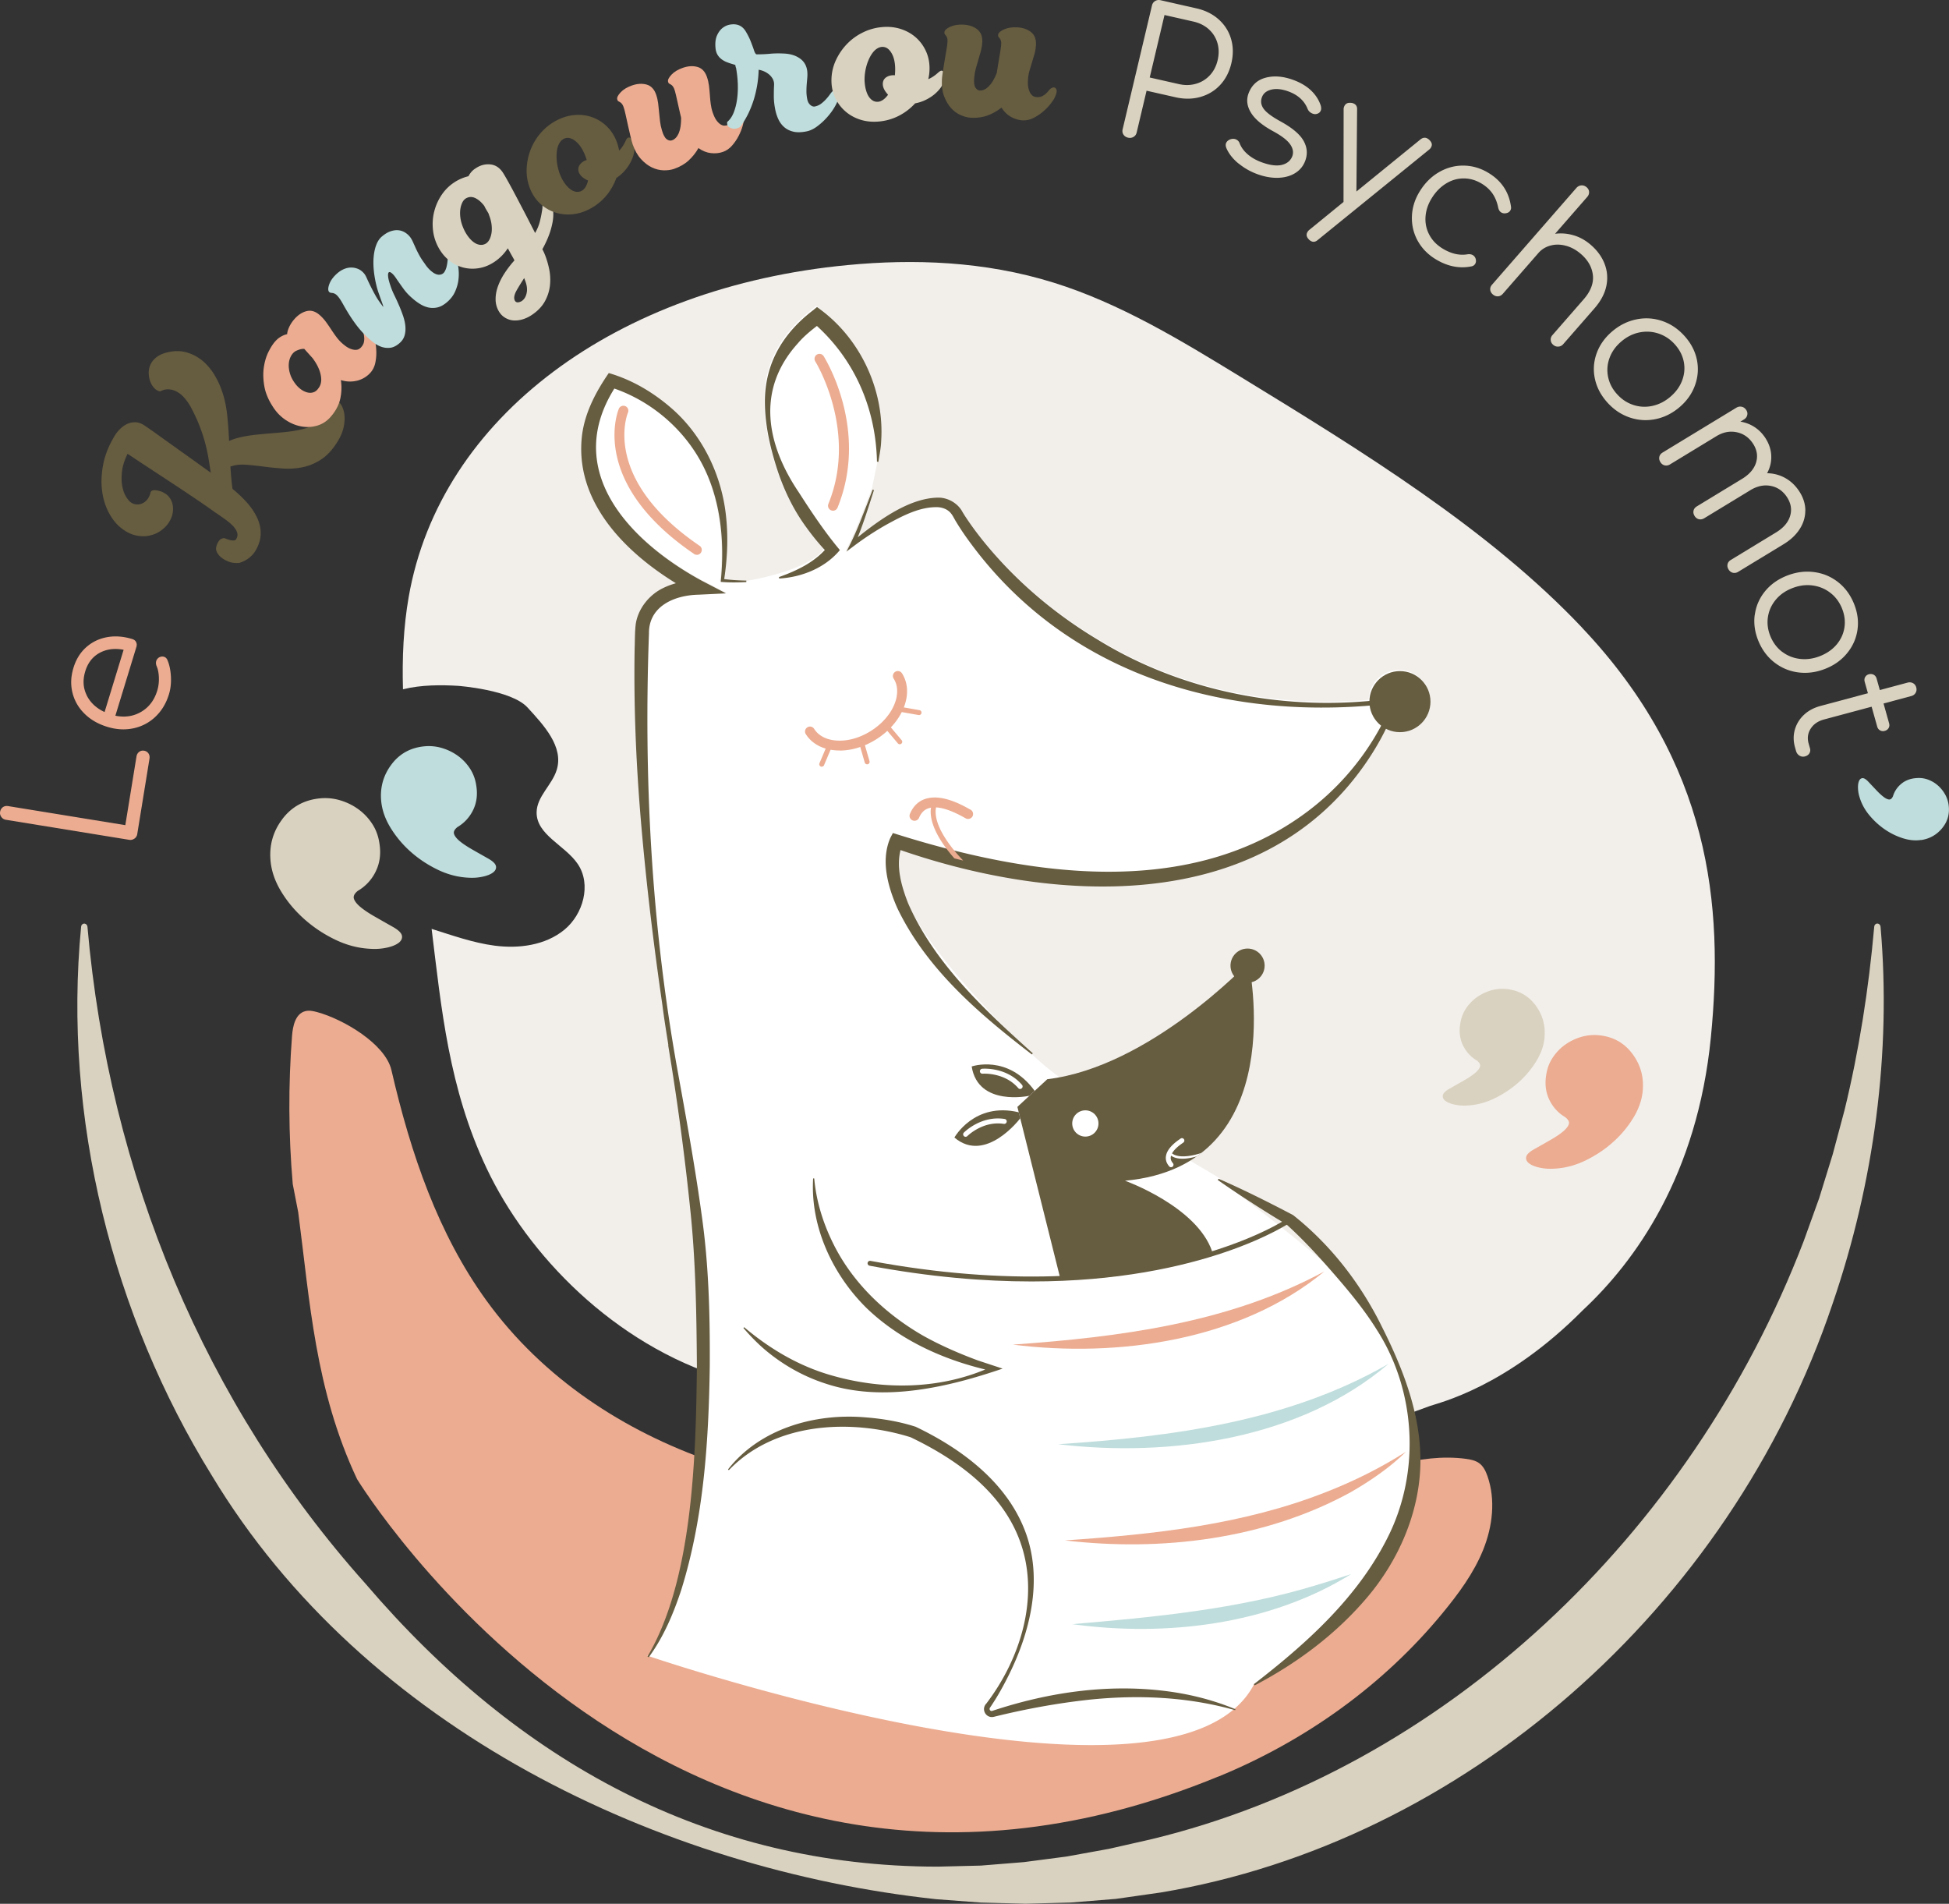 <svg xmlns="http://www.w3.org/2000/svg" id="Calque_2" data-name="Calque 2" viewBox="0 0 515.09 503.08"><rect x="0" y="0" width="515.09" height="503.08" fill="#333333" stroke="none"/><defs><style>.cls-1{fill:#f2efeb}.cls-2{fill:#ecac91}.cls-3{fill:#fff}.cls-4{fill:#665c40}.cls-5{fill:#bfdddc}.cls-6{fill:#dad2c0}</style></defs><g id="Graphisme"><g><g><path d="M35.52 221.6c-.41.3-.87.41-1.36.33l-32.61-5.3c-.49-.08-.89-.33-1.19-.74-.3-.41-.41-.87-.33-1.36.09-.53.33-.93.72-1.22s.86-.38 1.38-.3l30.99 5.04 2.95-18.14c.09-.53.32-.93.7-1.22.38-.29.82-.39 1.31-.31.49.08.88.32 1.15.71.27.39.36.85.28 1.38l-3.24 19.95c-.08.5-.33.89-.74 1.19ZM22.77 171.05c1.55-1.39 3.39-2.28 5.51-2.67 2.12-.39 4.34-.22 6.68.49.48.15.82.41 1.01.8.19.39.22.82.07 1.3l-5.55 18.16c2.53.51 4.82.16 6.86-1.05s3.45-3.08 4.21-5.59c.33-1.08.47-2.22.43-3.43-.04-1.21-.24-2.23-.61-3.06-.18-.48-.21-.93-.08-1.35.1-.33.32-.62.66-.88.48-.28.94-.35 1.39-.21.39.12.68.39.88.81.54 1.25.85 2.72.94 4.41.09 1.7-.08 3.25-.51 4.66-.73 2.4-1.92 4.38-3.56 5.94a11.896 11.896 0 0 1-5.8 3.07c-2.23.48-4.54.36-6.94-.38-2.43-.74-4.44-1.9-6.04-3.49-1.6-1.58-2.65-3.43-3.17-5.54s-.43-4.3.27-6.58c.68-2.22 1.79-4.02 3.35-5.41Zm.13 12.67c.95 1.93 2.53 3.41 4.74 4.44l5.03-16.45c-2.38-.46-4.49-.19-6.34.81-1.85 1.01-3.12 2.64-3.8 4.88-.7 2.28-.57 4.38.38 6.31Z" class="cls-2"/></g><g><path d="M296.91 35.56c-.27-.42-.34-.89-.21-1.42l7.75-32.69c.12-.53.4-.92.83-1.18.43-.26.91-.33 1.45-.21l9.51 2.16c2.31.52 4.26 1.5 5.85 2.92 1.58 1.42 2.67 3.14 3.26 5.15s.62 4.17.07 6.46c-.54 2.26-1.52 4.16-2.95 5.7-1.43 1.54-3.18 2.59-5.24 3.17s-4.24.61-6.56.08l-7.65-1.73-2.61 11.02c-.12.53-.4.92-.83 1.18-.43.26-.91.33-1.45.21s-.94-.39-1.21-.81Zm14.59-13.35c1.62.37 3.14.34 4.57-.07s2.65-1.15 3.66-2.23c1.01-1.08 1.7-2.41 2.07-3.99.38-1.61.36-3.13-.05-4.54s-1.17-2.63-2.27-3.63-2.46-1.68-4.07-2.05l-7.65-1.73-3.91 16.51 7.65 1.73ZM327.33 43.22c-1.51-1.24-2.6-2.62-3.24-4.14-.17-.47-.2-.87-.08-1.2.19-.51.6-.87 1.23-1.09.47-.14.9-.14 1.29 0 .52.18.89.55 1.1 1.1.42 1.1 1.16 2.08 2.2 2.96 1.04.88 2.3 1.57 3.77 2.09 2.14.76 3.88.96 5.22.62 1.33-.34 2.23-1.09 2.7-2.24.4-1.08.19-2.16-.61-3.26s-2.31-2.23-4.5-3.41c-2.82-1.54-4.76-3.16-5.8-4.87-1.05-1.71-1.26-3.4-.65-5.07.81-2.18 2.3-3.57 4.47-4.16 2.17-.59 4.56-.42 7.16.5 2.02.71 3.65 1.67 4.91 2.87 1.25 1.2 2.11 2.57 2.59 4.09.1.48.1.86-.01 1.16-.19.51-.58.83-1.18.95-.27.07-.59.05-.95-.08-.64-.23-1.1-.64-1.36-1.24-.88-2.21-2.62-3.77-5.22-4.69-1.68-.59-3.16-.73-4.41-.42-1.26.32-2.08.98-2.45 2-.4 1.08-.24 2.11.47 3.08.71.98 2.21 2.09 4.48 3.33 3.08 1.69 5.09 3.4 6.05 5.11.96 1.71 1.11 3.46.45 5.26-.51 1.38-1.38 2.46-2.62 3.24-1.24.78-2.72 1.2-4.44 1.27-1.72.07-3.53-.23-5.43-.9s-3.6-1.63-5.12-2.87ZM378.26 38.84c-.13.26-.31.49-.56.69l-29.38 23.84c-.59.53-1.18.66-1.76.38-.29-.14-.53-.32-.71-.55-.55-.58-.67-1.17-.37-1.77.13-.26.31-.49.56-.69l9.01-7.35.02-.04.03-24.49c0-.28.06-.57.21-.86.3-.6.83-.88 1.6-.83.29 0 .58.06.88.2.62.29.9.8.87 1.53l-.18 21.71 16.89-13.74c.6-.49 1.2-.6 1.79-.32.26.13.5.31.71.55.55.58.68 1.15.39 1.72ZM374.67 63.63c-1.1-2.02-1.61-4.18-1.52-6.5s.79-4.53 2.12-6.65c1.35-2.17 3.04-3.84 5.06-5 2.02-1.16 4.17-1.74 6.44-1.72s4.46.64 6.54 1.89c3.47 2.07 5.48 5.06 6.02 8.96.07.38 0 .73-.2 1.05-.27.44-.74.67-1.42.72-.35.01-.67-.06-.94-.23-.42-.25-.69-.69-.83-1.33-.28-1.39-.77-2.61-1.49-3.66-.72-1.04-1.69-1.93-2.91-2.66-1.53-.91-3.11-1.36-4.76-1.35s-3.2.47-4.66 1.38c-1.47.91-2.71 2.19-3.72 3.82-1 1.6-1.55 3.26-1.66 4.96-.11 1.7.23 3.3 1.03 4.78.79 1.48 1.99 2.7 3.6 3.66 2.22 1.32 4.38 1.81 6.47 1.45.55-.08 1.02 0 1.41.22.33.2.57.49.71.87.18.56.15 1.04-.1 1.45-.22.35-.55.57-.98.65-3.13.63-6.23.03-9.29-1.79-2.17-1.29-3.8-2.95-4.91-4.97ZM424.02 69.61c.76 1.89.94 3.87.52 5.92-.42 2.05-1.48 4.05-3.17 5.98l-8.24 9.44c-.34.39-.76.6-1.26.64-.51.04-.95-.11-1.35-.44-.42-.35-.65-.77-.69-1.27-.04-.49.11-.93.45-1.32l8.24-9.44c1.88-2.15 2.7-4.31 2.45-6.45s-1.35-4.05-3.33-5.7c-1.21-1.01-2.51-1.7-3.89-2.05-1.38-.36-2.71-.37-3.98-.03-1.28.34-2.35 1-3.21 1.99l-9.38 10.75c-.36.41-.78.64-1.26.67-.48.04-.93-.12-1.36-.47-.42-.35-.66-.77-.71-1.25s.1-.93.46-1.34l22.3-25.57c.36-.41.79-.64 1.3-.68.5-.04.97.12 1.39.47.42.35.65.77.67 1.25.03.48-.14.93-.5 1.34l-8.49 9.73c1.6-.21 3.2-.09 4.81.37s3.09 1.26 4.45 2.4c1.76 1.47 3.02 3.15 3.78 5.04ZM421.51 100.11c-.49-2.27-.34-4.51.44-6.7.78-2.19 2.13-4.12 4.06-5.78 1.93-1.66 4.06-2.73 6.4-3.22 2.34-.49 4.63-.35 6.87.41s4.21 2.08 5.91 3.97c1.7 1.89 2.78 3.96 3.26 6.22.47 2.26.32 4.5-.46 6.72s-2.13 4.16-4.06 5.82c-1.93 1.66-4.06 2.73-6.38 3.2-2.33.48-4.61.33-6.85-.43-2.24-.76-4.21-2.08-5.91-3.97-1.7-1.89-2.79-3.97-3.28-6.24Zm10.18 6.91c1.65.53 3.33.61 5.05.23 1.72-.38 3.3-1.19 4.74-2.43 1.47-1.26 2.5-2.7 3.1-4.32.6-1.62.74-3.26.41-4.93s-1.12-3.19-2.37-4.58c-1.22-1.36-2.67-2.31-4.33-2.86-1.66-.54-3.35-.63-5.08-.27s-3.33 1.18-4.79 2.44c-1.44 1.24-2.46 2.68-3.05 4.31a9.07 9.07 0 0 0-.38 4.97c.34 1.68 1.12 3.2 2.35 4.56 1.25 1.39 2.69 2.34 4.34 2.87ZM477.11 134.91c0 1.7-.48 3.33-1.47 4.88-.99 1.55-2.42 2.9-4.3 4.04l-11.94 7.26c-.47.29-.94.37-1.41.27-.47-.11-.85-.39-1.14-.85-.29-.46-.39-.93-.29-1.4.1-.47.39-.85.86-1.14l11.94-7.26c1.96-1.19 3.2-2.63 3.72-4.31.52-1.68.27-3.32-.74-4.92-1.08-1.7-2.54-2.73-4.37-3.08-1.83-.35-3.68.06-5.54 1.23l-.08.05-11.94 7.26c-.47.29-.94.37-1.41.27-.47-.11-.85-.39-1.14-.85-.29-.46-.39-.93-.29-1.4s.39-.85.86-1.14l11.94-7.26c1.96-1.19 3.2-2.63 3.72-4.31s.27-3.32-.74-4.92c-1.07-1.68-2.51-2.71-4.33-3.1-1.82-.39-3.62-.05-5.38 1.02l-12.27 7.46c-.47.29-.94.37-1.41.27-.47-.11-.85-.39-1.14-.85-.29-.46-.39-.93-.29-1.4.1-.47.39-.85.86-1.14l19.48-11.84c.47-.29.95-.37 1.45-.26.49.11.88.4 1.18.86s.38.92.25 1.39c-.12.47-.42.85-.89 1.13l-.91.55c1.36.22 2.62.7 3.77 1.45 1.14.75 2.1 1.73 2.88 2.94.94 1.49 1.45 3.03 1.51 4.64.06 1.61-.3 3.14-1.1 4.6 1.74.03 3.36.46 4.85 1.3 1.49.84 2.73 2.04 3.73 3.61 1.01 1.59 1.52 3.24 1.53 4.94ZM463.77 162.45c.31-2.3 1.21-4.36 2.68-6.18 1.48-1.82 3.41-3.2 5.79-4.14 2.38-.94 4.76-1.26 7.13-.96 2.37.3 4.48 1.17 6.34 2.61 1.86 1.44 3.27 3.33 4.23 5.66.96 2.33 1.29 4.64.97 6.93-.32 2.29-1.22 4.35-2.71 6.19-1.49 1.84-3.42 3.23-5.8 4.17s-4.75 1.26-7.11.96-4.46-1.18-6.32-2.62c-1.86-1.44-3.27-3.33-4.24-5.66-.96-2.33-1.29-4.65-.98-6.95Zm7.27 9.82c1.38 1.03 2.94 1.65 4.69 1.85s3.52-.05 5.29-.75c1.81-.72 3.27-1.74 4.39-3.07 1.11-1.33 1.8-2.84 2.05-4.52.25-1.68.02-3.37-.68-5.08-.7-1.68-1.73-3.05-3.12-4.1-1.38-1.05-2.95-1.68-4.71-1.9-1.75-.22-3.54.03-5.35.75-1.78.7-3.23 1.73-4.33 3.08-1.11 1.35-1.79 2.87-2.04 4.56-.25 1.69-.02 3.38.67 5.06.71 1.71 1.75 3.08 3.12 4.12ZM478.19 199.08c-.26.4-.66.67-1.19.81-.5.13-.98.06-1.43-.21-.45-.28-.75-.69-.91-1.24l-.27-.97c-.46-1.63-.46-3.19-.03-4.69.44-1.5 1.24-2.8 2.4-3.89 1.16-1.09 2.61-1.86 4.33-2.33l12.57-3.37-.84-2.99c-.14-.49-.1-.92.12-1.29.21-.37.54-.62.98-.73.47-.13.89-.08 1.28.13.38.21.64.56.77 1.05l.84 2.99 7.3-1.96c.53-.14 1.02-.1 1.45.13.43.23.73.6.87 1.13.15.52.09 1-.16 1.43-.25.43-.64.72-1.18.86l-7.3 1.96 1.46 5.2c.14.49.1.92-.12 1.29s-.56.62-1.03.75c-.44.12-.85.07-1.23-.14s-.64-.56-.77-1.05l-1.46-5.2-12.57 3.37c-1.6.43-2.78 1.24-3.54 2.44-.76 1.19-.94 2.51-.53 3.95l.35 1.24c.14.49.08.94-.18 1.34Z" class="cls-6"/></g><path d="M418.15 165.89c-24.58-26-57.95-46.54-90.6-66.5-15.58-9.52-31.57-19.24-49.06-24.69-18.42-5.75-37.18-6.3-54.42-4.66-61.1 5.79-107.78 40.15-116.06 87.72-1.38 7.92-1.75 16.08-1.51 24.39 4.74-1.21 10.27-1.18 14.59-.91 0 0 14.03 1.02 18.33 5.72 4.33 4.72 9.6 10.37 7.71 16.49-1.23 3.99-5.25 7.01-5.31 11.19-.08 6.01 7.54 8.71 10.89 13.7 3.62 5.38 1.44 13.25-3.57 17.36-5.01 4.11-12.01 5.03-18.43 4.19-5.7-.75-11.15-2.71-16.64-4.43 2.57 20.96 4.52 42.08 14.5 63.19 10.85 22.97 33.68 46.56 62.94 55.55 40.72 12.51 85.8 25.86 127.83 23.07 8.88-.59 17.77-1.48 26.46-3.73 8.67-2.26 17.04-5.86 25.38-9.45 1.91-.82 4.21-1.64 6.66-2.53s20.25-4.92 40.49-25.35c13.88-12.95 30.24-35.61 33.83-72.14 3.43-34.93-.13-72.34-34.02-108.17Z" class="cls-1"/><path d="M322.06 469.45c22.88-9.41 43.44-24.04 59.18-43.17 4.22-5.13 8.24-10.55 10.73-16.71 2.49-6.17 3.34-13.21 1.15-19.49-.45-1.28-1.05-2.57-2.14-3.39-1-.75-2.28-1.01-3.51-1.18-12.55-1.69-24.82 3.58-36.99 7.09-27.54 7.94-56.74 6.99-85.38 5.98l-7.35-.85c-23.61-1.29-47.38-3.74-69.98-11.63-22.6-7.89-44.15-21.62-59.21-42.42-12.74-17.59-19.98-38.68-25.11-60.89-1.6-6.95-12.77-13.49-19.64-15.34-1.07-.29-2.2-.53-3.26-.21-2.49.74-3.17 3.9-3.37 6.5-1 13.03-.94 26.15.19 39.17l1.45 7.46c3.06 23.36 4.44 46.94 15.55 70.5 0 0 83.9 137.72 227.68 78.56Z" class="cls-2"/><path d="M331.38 445.05c11.09-5.81 21.43-13.46 29.71-23.23 8.28-9.78 13.78-22.28 14.09-35.19.24-12.86-4.45-24.96-10.11-36.23-5.6-11.41-33.01-31-43.02-38.91 7.29 3.17-36.96-20.38-49.57-33.16 0 0-25.76-24.05-32.71-39.97-1.72-4.42-3.16-9.4-1.98-14.03 40.98 14.17 94.62 17.11 122.43-22.25 2.21-3.12 4.17-6.39 5.85-9.82 1.11.58 2.37.91 3.71.91 4.46 0 8.07-3.61 8.07-8.07s-3.61-8.07-8.07-8.07-7.96 3.51-8.06 7.88c-24.94 2.28-50.53-3.05-71.91-16.23-11.58-6.96-22.03-15.87-30.48-26.42a82.192 82.192 0 0 1-4.45-6.12l-.65-1.03s-6.95-3.27-13.59 0l-6.64 3.27a79.555 79.555 0 0 0-8.52 5.59l-2 1.5c1.51-2.76 3.02-6.25 4.16-9.21.96-2.38 1.88-4.78 2.79-7.18l1.52-7.31c.27-1.8.67-3.62.73-5.45.89-13.15-5.21-26.61-15.75-34.58l-1.21-.89-1.1.9c-7.75 5.96-12.5 13.66-12.67 23.59-.07 6.05 1.21 11.92 3 17.65 1.8 5.72 4.39 11.26 7.96 16.1 1.5 2.09 3.1 4.05 4.87 5.95-4.38 6.02-20.72 8.5-20.72 8.5-2.26.12-4.52.15-6.78-.05 1.12-10.85 0-22.29-5.31-31.9-4.91-8.87-13.23-15.85-22.79-19.16-13.59 21.69 3.84 40.25 22.98 50.7l6.53 3.4-7.31.35c-6.38.14-13.14 3.07-13.06 10.24-1.4 38.38.66 77.05 7.45 114.89 0 0 .02.09.05.26 2.34 12.91 4.7 25.8 6.48 38.83 1.86 13.12 2.17 26.43 2.1 39.67-.28 19.84-1.58 39.97-7.51 59.03-2.07 6.3-4.69 12.53-8.63 17.89l-.32-.22s139.55 47.76 160.48 7.62Z" class="cls-3"/><g><g><path d="M86.91 105.6c-.05-.28.06-.47.33-.58.26-.11.78.07 1.54.53.58.35 1.07.88 1.48 1.6s.67 1.56.77 2.54c.1.98.03 2.06-.22 3.23-.25 1.18-.77 2.41-1.55 3.69-1.29 2.12-2.72 3.7-4.29 4.74-1.57 1.04-3.2 1.74-4.91 2.1-1.71.36-3.44.48-5.2.36-1.76-.12-3.46-.28-5.11-.5-1.65-.21-3.2-.38-4.66-.49s-2.74 0-3.86.37c-.17.04-.28.08-.34.12.07 1.01.14 2.01.23 2.99.08.98.2 1.95.34 2.9 1.58 1.29 2.95 2.6 4.09 3.94 1.14 1.34 2 2.7 2.58 4.08.58 1.38.83 2.77.75 4.17-.08 1.4-.55 2.81-1.42 4.23-.43.71-1.01 1.34-1.75 1.9-.74.56-1.6.98-2.6 1.27l-.2-.02c-.86.05-1.65-.05-2.39-.32-.73-.27-1.37-.61-1.91-1.03-.54-.42-.94-.87-1.2-1.35-.26-.48-.36-.92-.3-1.32.12-.68.37-1.27.72-1.77s.85-.76 1.47-.78c.8.34 1.47.55 2.02.61s.92-.04 1.09-.33c.35-.58.44-1.15.27-1.72-.17-.57-.53-1.15-1.07-1.73-.54-.58-1.24-1.18-2.09-1.78-.85-.61-1.77-1.25-2.76-1.92a225.4 225.4 0 0 0-5.44-3.77c-1.97-1.33-3.99-2.67-6.05-4.03-2.06-1.36-4.09-2.69-6.08-3.99s-3.81-2.51-5.47-3.62c-.81 1.63-1.3 3.17-1.47 4.62-.17 1.46-.15 2.75.06 3.89.21 1.13.55 2.09 1.03 2.86.48.78.95 1.31 1.43 1.59.39.24.84.38 1.34.41.5.04.99-.05 1.48-.26.49-.21.93-.55 1.32-1.03.4-.48.7-1.12.9-1.93.06-.21.21-.36.46-.45.25-.08.55-.11.9-.07.35.04.74.12 1.17.25.42.13.84.33 1.26.58.5.3.93.72 1.29 1.24.36.53.61 1.12.74 1.79.13.67.13 1.39 0 2.16-.12.77-.44 1.56-.93 2.37-.53.87-1.25 1.62-2.16 2.27-.91.65-1.94 1.09-3.07 1.33s-2.34.22-3.62-.07c-1.28-.29-2.55-.93-3.81-1.92-1.27-.99-2.36-2.34-3.28-4.07-.92-1.73-1.52-3.68-1.79-5.86s-.17-4.51.32-6.99c.49-2.48 1.51-5.01 3.08-7.58.32-.52.74-1.06 1.27-1.6s1.12-.98 1.77-1.32c.65-.34 1.37-.52 2.14-.55s1.57.2 2.38.69c.18.11.61.4 1.28.86.67.46 1.49 1.04 2.45 1.73.96.69 2.04 1.46 3.22 2.31 1.19.85 2.41 1.72 3.66 2.61 1.25.89 2.5 1.78 3.73 2.67 1.23.89 2.38 1.71 3.43 2.46-.19-1.23-.38-2.47-.59-3.72-.21-1.26-.49-2.58-.85-3.96s-.84-2.87-1.44-4.46c-.6-1.58-1.39-3.3-2.38-5.16-.48-.87-1.01-1.65-1.61-2.35-.6-.7-1.24-1.26-1.95-1.67-.7-.41-1.44-.64-2.21-.7s-1.55.12-2.35.54c-.56-.09-1.07-.37-1.53-.85-.46-.48-.82-1.06-1.07-1.73-.25-.67-.39-1.41-.42-2.19-.02-.79.13-1.55.45-2.28.32-.74.85-1.4 1.58-1.97s1.71-1.02 2.93-1.31c1.88-.44 3.61-.42 5.19.06 1.58.48 2.97 1.24 4.19 2.28 1.21 1.04 2.26 2.31 3.13 3.79s1.56 3.02 2.06 4.62c.57 1.71.97 3.66 1.21 5.85.23 2.19.4 4.46.5 6.82 1.03-.45 2.17-.81 3.42-1.07s2.56-.46 3.92-.6c1.36-.14 2.75-.27 4.16-.38 1.41-.11 2.78-.24 4.09-.39 1.31-.15 2.55-.37 3.71-.65 1.16-.28 2.18-.67 3.06-1.18 1.31-.74 2.27-1.46 2.87-2.16.6-.69.99-1.32 1.18-1.89.18-.57.23-1.08.15-1.53-.09-.45-.15-.81-.2-1.09Z" class="cls-4"/><path d="M96.03 87.21c.12-.59.42-.87.91-.82.49.05.99.58 1.48 1.59.22.4.44 1.03.65 1.9.22.87.34 1.81.38 2.83.04 1.02-.04 2.05-.25 3.1-.21 1.04-.65 1.95-1.32 2.7a6.964 6.964 0 0 1-3.26 2.02c-.66.19-1.37.29-2.13.29-.76 0-1.56-.12-2.4-.38.25 1.66.19 3.32-.18 5-.38 1.67-1.24 3.27-2.58 4.78-.98 1.1-2.14 1.85-3.5 2.25s-2.74.47-4.16.22c-1.42-.25-2.78-.8-4.09-1.66-1.31-.85-2.42-1.97-3.33-3.35-1.27-1.9-2.06-3.76-2.38-5.57s-.37-3.5-.14-5.04.63-2.91 1.22-4.08c.59-1.18 1.18-2.1 1.77-2.76.47-.53.97-.95 1.52-1.27s1.1-.53 1.65-.66c.03-.54.21-1.17.54-1.89.33-.71.79-1.42 1.4-2.11.98-1.1 2.05-1.8 3.23-2.09 1.18-.29 2.33.07 3.45 1.06.6.53 1.13 1.12 1.61 1.76.47.64.93 1.31 1.38 1.99.44.68.9 1.34 1.38 1.99.47.64 1.01 1.23 1.61 1.76.74.65 1.39 1.09 1.96 1.33.57.24 1.06.35 1.47.35.41 0 .74-.08.98-.24.24-.16.41-.29.51-.41.41-.46.66-.9.75-1.33.09-.43.13-.84.1-1.23s-.08-.75-.17-1.1c-.09-.34-.1-.66-.06-.94Zm-11.72 15.18c.6-.9.74-2.06.42-3.46-.31-1.4-1.03-2.84-2.14-4.32-.37-.41-.75-.82-1.12-1.24-.37-.41-.72-.8-1.05-1.17-.26-.03-.57 0-.92.07-.35.08-.77.23-1.26.45-.55.29-.99.75-1.33 1.37-.34.62-.54 1.33-.59 2.12-.05.8.06 1.64.33 2.54.27.9.73 1.77 1.37 2.62.43.58.92 1.08 1.48 1.49.56.41 1.13.69 1.71.84.58.15 1.14.13 1.67-.05s1.01-.6 1.42-1.26Z" class="cls-2"/><path d="M118.51 67.82c.2-.57.55-.81 1.06-.7.51.1.92.68 1.21 1.72.19.69.33 1.5.42 2.43s.07 1.89-.07 2.88-.44 1.99-.89 2.98c-.46 1-1.15 1.9-2.08 2.7-.84.72-1.65 1.18-2.45 1.38-.8.2-1.59.22-2.37.07-.78-.16-1.54-.46-2.26-.9-.73-.44-1.43-.96-2.1-1.56a14.08 14.08 0 0 1-2.33-2.49c-.67-.92-1.39-1.94-2.15-3.06-.37-.53-.73-.91-1.06-1.16-.33-.24-.57-.28-.73-.1-.15.17-.2.57-.12 1.2.07.63.33 1.54.76 2.75.21.63.52 1.34.92 2.16.4.81.79 1.67 1.18 2.57.39.9.75 1.82 1.07 2.75.32.94.53 1.84.61 2.72s.02 1.7-.2 2.48-.68 1.47-1.38 2.07c-.84.72-1.67 1.12-2.49 1.2-.82.08-1.6-.02-2.34-.29-.74-.27-1.42-.65-2.05-1.15-.63-.49-1.16-.95-1.61-1.38a25.245 25.245 0 0 1-2.85-3.16 40.71 40.71 0 0 1-2.03-2.96c-.57-.92-1.06-1.76-1.48-2.52s-.8-1.37-1.15-1.83c-.34-.44-.64-.74-.9-.9-.26-.16-.49-.25-.7-.28-.2-.03-.39-.05-.55-.07-.16-.02-.32-.13-.48-.31-.27-.41-.22-1.1.15-2.08.38-.97 1.09-1.91 2.13-2.81.56-.48 1.16-.85 1.81-1.11.65-.26 1.29-.38 1.94-.36.64.02 1.25.16 1.83.43.58.27 1.09.7 1.55 1.27.22.3.45.74.7 1.31.25.57.56 1.22.92 1.94s.77 1.51 1.24 2.36c.47.85 1.04 1.71 1.72 2.59.31.46.44.57.37.32-.07-.24-.21-.67-.43-1.27s-.46-1.3-.74-2.09c-.28-.79-.49-1.51-.64-2.15-.35-1.44-.58-2.83-.7-4.16s-.11-2.56.01-3.68c.13-1.12.36-2.11.71-2.98.35-.87.81-1.55 1.39-2.05.79-.68 1.56-1.15 2.31-1.41s1.45-.35 2.09-.29c.65.07 1.24.27 1.77.6.53.33.98.74 1.36 1.23.26.35.49.76.71 1.24.21.48.46 1.02.73 1.62.27.6.59 1.24.97 1.93.37.69.85 1.42 1.42 2.18.58.91 1.25 1.65 2 2.22s1.44.81 2.05.72c.5-.07.89-.31 1.15-.71.26-.4.45-.85.57-1.34.12-.49.21-.99.26-1.5.05-.51.13-.91.24-1.21Z" class="cls-5"/></g><g><path d="M144.28 51.55c.56-.15 1.02.14 1.39.87.36.74.55 2.19.56 4.36-.01 1.19-.26 2.57-.74 4.15-.48 1.57-1.2 3.22-2.15 4.93.11.22.21.43.31.62.09.2.17.37.23.51.51 1.21.92 2.54 1.23 3.99s.39 2.91.24 4.38c-.15 1.46-.59 2.88-1.34 4.25-.75 1.37-1.9 2.57-3.45 3.61-.79.53-1.61.92-2.45 1.17-.85.25-1.66.34-2.44.28s-1.51-.31-2.2-.72c-.68-.41-1.24-1-1.69-1.78-.54-.97-.81-2.02-.8-3.14 0-1.13.22-2.28.65-3.45.43-1.17 1.03-2.34 1.79-3.49.76-1.15 1.61-2.25 2.54-3.28-.06-.14-.25-.5-.57-1.06-.32-.56-.71-1.27-1.18-2.14-.98 1.47-2.15 2.66-3.53 3.58-1.33.89-2.71 1.45-4.16 1.68-1.45.23-2.85.16-4.2-.2-1.35-.37-2.6-1.02-3.74-1.95-1.14-.93-2.09-2.13-2.84-3.58-.73-1.43-1.18-2.95-1.33-4.56s-.04-3.19.36-4.72c.39-1.54 1.03-2.97 1.91-4.3a11.76 11.76 0 0 1 3.31-3.32c1.17-.78 2.44-1.34 3.81-1.67.18-.34.41-.69.69-1.04.28-.35.67-.7 1.19-1.04 1.22-.82 2.5-1.17 3.84-1.05 1.34.12 2.43.8 3.29 2.03.26.38.65 1.04 1.17 1.96.52.92 1.1 1.98 1.73 3.16s1.28 2.42 1.95 3.7 1.29 2.46 1.84 3.53c.55 1.07 1 1.96 1.36 2.66l.56 1.09c.58-1.01.99-2.01 1.24-2.99.25-.98.45-1.96.6-2.95.08-.38.11-.79.11-1.24 0-.44.02-.86.05-1.25.03-.39.11-.73.23-1.01s.34-.47.64-.57Zm-15.06 5.2c0-.07-.03-.12-.05-.16s-.04-.09-.05-.16c-.21-.37-.42-.72-.61-1.03s-.36-.64-.52-.98c-.7-.93-1.46-1.61-2.27-2.02-.81-.42-1.58-.45-2.32-.11-.48.21-.87.58-1.15 1.1-.28.52-.47 1.13-.58 1.83-.11.7-.1 1.46 0 2.29.11.83.34 1.67.68 2.51.34.84.74 1.59 1.2 2.24.46.65.94 1.19 1.46 1.6.51.41 1.04.68 1.58.79.54.12 1.05.07 1.54-.14.48-.21.87-.58 1.17-1.11.29-.53.49-1.14.6-1.84.11-.7.1-1.46 0-2.29-.11-.83-.34-1.66-.68-2.51Zm9.44 17.09c0-.07-.03-.13-.06-.18a.351.351 0 0 1-.06-.18c-.6.92-1.1 1.72-1.5 2.39-.4.67-.66 1.14-.78 1.4-.4.89-.47 1.6-.21 2.13.26.53.76.63 1.51.32.09-.03.2-.08.33-.17.69-.46 1.13-1.21 1.32-2.24.19-1.03 0-2.19-.55-3.48Z" class="cls-6"/><path d="M165.4 37.11c.21-.46.43-.71.67-.76s.45.02.66.23.39.48.54.83a5 5 0 0 1 .32 1c.13.66.11 1.38-.07 2.16-.18.79-.48 1.57-.9 2.36-.42.79-.94 1.54-1.58 2.25-.63.71-1.35 1.33-2.15 1.85-.62 1.74-1.52 3.32-2.72 4.74-1.2 1.42-2.64 2.57-4.32 3.45-1.61.84-3.22 1.31-4.83 1.43-1.62.12-3.15-.09-4.6-.61-1.45-.52-2.73-1.33-3.86-2.42-1.12-1.09-1.98-2.45-2.59-4.07-.6-1.62-.86-3.3-.78-5.04.08-1.74.44-3.41 1.07-5.02.63-1.61 1.53-3.08 2.7-4.42 1.17-1.34 2.56-2.42 4.16-3.26 1.58-.82 3.18-1.29 4.81-1.42s3.17.08 4.62.6c1.45.53 2.74 1.34 3.87 2.45s2 2.47 2.6 4.09c.26.7.46 1.45.61 2.27.66-.66 1.25-1.55 1.77-2.68ZM153.34 50.6c.5-.16.93-.5 1.29-1.01.35-.51.62-1.14.78-1.89-1.35-.61-2.18-1.37-2.47-2.29-.29-.92 0-1.75.86-2.47.39-.31.81-.53 1.26-.66-.29-.96-.65-1.83-1.08-2.63-.43-.79-.91-1.45-1.43-1.95-.52-.51-1.06-.87-1.6-1.08-.55-.22-1.08-.24-1.62-.07-.53.17-.98.52-1.33 1.03-.35.51-.61 1.14-.75 1.89-.15.75-.19 1.59-.14 2.51.05.93.21 1.87.47 2.84.26.97.62 1.85 1.06 2.64.44.79.93 1.45 1.44 1.97.52.53 1.05.89 1.61 1.1.56.21 1.1.23 1.64.05Z" class="cls-4"/><path d="M194.9 29.41c.38-.49.79-.59 1.21-.3.42.29.61 1 .54 2.12 0 .46-.12 1.12-.36 1.98s-.59 1.75-1.05 2.65c-.46.91-1.04 1.77-1.74 2.58-.69.81-1.52 1.38-2.47 1.71s-2 .44-3.13.31c-1.13-.12-2.24-.57-3.31-1.33-.68 1.21-1.54 2.3-2.57 3.25-1.03.96-2.31 1.7-3.85 2.24-.84.29-1.78.42-2.81.39-1.03-.03-2.05-.28-3.06-.76-1.01-.48-1.97-1.21-2.89-2.21-.92-1-1.65-2.31-2.22-3.93-.12-.35-.29-.99-.52-1.91-.23-.93-.45-1.9-.67-2.91-.22-1.01-.43-1.96-.63-2.85-.2-.89-.34-1.46-.43-1.73-.15-.53-.32-.92-.5-1.17-.18-.24-.36-.42-.54-.52-.18-.1-.34-.19-.48-.27-.14-.08-.24-.24-.29-.48-.13-.47.16-1.09.89-1.87.72-.77 1.74-1.38 3.04-1.83 1.39-.48 2.67-.55 3.84-.22s2.01 1.22 2.5 2.64c.26.75.44 1.53.54 2.32.1.79.18 1.59.25 2.4.07.8.15 1.6.25 2.4.1.79.26 1.57.5 2.34.34 1.18.76 1.95 1.24 2.32.49.37.96.47 1.42.31.75-.26 1.35-.89 1.78-1.88.43-1 .64-2.35.63-4.07-.16-.66-.33-1.36-.49-2.1-.16-.74-.32-1.45-.47-2.12s-.29-1.28-.41-1.81-.21-.88-.27-1.05c-.15-.53-.32-.92-.5-1.17-.18-.24-.36-.42-.54-.52-.18-.1-.34-.19-.48-.27-.14-.08-.24-.24-.29-.48-.13-.47.16-1.09.89-1.87.72-.77 1.74-1.38 3.04-1.83 1.39-.48 2.67-.55 3.84-.22s2.01 1.22 2.5 2.64c.26.75.44 1.53.54 2.32s.17 1.6.23 2.41c.05.81.13 1.61.23 2.4s.28 1.57.54 2.32c.32.93.67 1.63 1.05 2.12.38.49.75.83 1.11 1.03s.68.29.97.27.5-.05.65-.1c.58-.2 1.01-.47 1.31-.79.29-.33.52-.67.69-1.04.17-.37.29-.71.37-1.03s.21-.59.4-.82Z" class="cls-2"/><path d="M220.04 24.1c.48-.41.92-.45 1.32-.11s.46 1.05.19 2.15c-.16.6-.5 1.34-1.03 2.24s-1.19 1.78-1.96 2.64c-.77.87-1.63 1.65-2.56 2.35-.93.7-1.85 1.14-2.75 1.33-1.35.28-2.5.32-3.46.12-.95-.21-1.76-.58-2.42-1.13a6.047 6.047 0 0 1-1.58-2.02c-.39-.79-.67-1.63-.86-2.5-.27-1.29-.41-2.48-.42-3.56 0-1.08.01-2.09.06-3.04.05-.67-.08-1.25-.37-1.76s-.66-.92-1.09-1.25c-.43-.33-.89-.6-1.39-.79-.5-.19-.9-.3-1.22-.33-.02 1.1-.12 2.29-.31 3.57a29.87 29.87 0 0 1-.85 3.89c-.38 1.32-.88 2.62-1.48 3.91-.61 1.29-1.34 2.51-2.19 3.66-.12.15-.45.31-.98.47-.53.16-1.07.11-1.63-.15-.48-.18-.76-.47-.84-.88s-.07-.65.03-.74c.69-.58 1.24-1.39 1.65-2.42.41-1.03.71-2.18.89-3.48.18-1.29.25-2.65.2-4.08-.05-1.43-.21-2.84-.46-4.23-.06-.14-.11-.28-.13-.4s-.05-.25-.08-.41c-.7-.2-1.35-.4-1.96-.62s-1.15-.5-1.61-.84c-.46-.34-.84-.75-1.13-1.24-.29-.49-.47-1.1-.53-1.84-.11-1.29.02-2.37.4-3.23.38-.86.88-1.53 1.48-2 .61-.47 1.28-.77 2.02-.89s1.41-.09 2.02.09c.84.26 1.52.82 2.04 1.66.52.85.97 1.72 1.33 2.63.36.91.66 1.72.89 2.42.23.7.47 1.06.72 1.07 1.19 0 2.38-.05 3.56-.16 1.18-.11 2.47-.12 3.87-.04 1.62.1 2.98.55 4.07 1.35 1.09.8 1.71 1.93 1.86 3.37.05.55.05 1.11 0 1.67-.05.56-.1 1.14-.15 1.75-.05.6-.07 1.24-.07 1.89 0 .66.08 1.36.23 2.11.13.6.39 1.08.79 1.43.4.35.81.49 1.24.4.6-.13 1.14-.37 1.63-.74s.92-.77 1.3-1.19.71-.83.99-1.22.52-.68.73-.88Z" class="cls-5"/><path d="M248.02 19.13c.37-.34.67-.49.91-.44.23.04.41.2.52.46s.17.59.17.98-.03.73-.1 1.05c-.13.66-.43 1.31-.9 1.97-.47.66-1.05 1.26-1.74 1.83-.69.56-1.47 1.05-2.33 1.46s-1.76.7-2.7.87a15.123 15.123 0 0 1-4.34 3.31c-1.65.84-3.43 1.34-5.32 1.5-1.8.15-3.47-.04-5.01-.56-1.54-.52-2.87-1.3-4-2.35-1.13-1.04-2-2.29-2.62-3.73-.61-1.44-.88-3.03-.81-4.76.07-1.73.48-3.38 1.23-4.95.75-1.57 1.72-2.97 2.93-4.21 1.21-1.24 2.61-2.25 4.21-3.02 1.6-.78 3.3-1.24 5.1-1.39 1.77-.15 3.43.04 4.98.56 1.55.52 2.89 1.3 4.02 2.35 1.13 1.04 2 2.3 2.62 3.75.61 1.46.88 3.05.81 4.78-.03.74-.14 1.52-.32 2.33.86-.35 1.75-.94 2.67-1.79Zm-16.35 7.76c.53.05 1.05-.09 1.58-.43.53-.33 1.01-.81 1.45-1.43-1.01-1.09-1.47-2.11-1.38-3.07.09-.96.68-1.61 1.76-1.94.48-.13.96-.17 1.42-.12.1-.99.11-1.94.02-2.84-.09-.9-.28-1.68-.56-2.35-.29-.67-.64-1.21-1.06-1.62-.42-.41-.91-.64-1.46-.69-.56-.05-1.1.1-1.63.43s-1 .82-1.43 1.46c-.43.64-.79 1.39-1.11 2.26-.31.87-.54 1.81-.67 2.8-.13 1-.15 1.94-.04 2.84.1.9.29 1.69.56 2.38.27.69.62 1.23 1.06 1.64.43.41.93.64 1.49.69Z" class="cls-6"/><path d="M277.87 23.29c.54-.31.95-.25 1.23.18.29.43.19 1.15-.29 2.17-.17.42-.53.99-1.08 1.7-.54.71-1.2 1.4-1.97 2.07-.77.67-1.63 1.25-2.57 1.74-.95.49-1.92.71-2.93.66s-2.02-.35-3.02-.89-1.86-1.37-2.57-2.48c-1.09.87-2.29 1.55-3.6 2.05-1.32.5-2.78.71-4.41.63-.89-.04-1.81-.28-2.75-.69s-1.8-1.04-2.55-1.86c-.76-.82-1.37-1.87-1.85-3.13s-.67-2.76-.58-4.47c.02-.37.1-1.02.24-1.97s.3-1.93.47-2.95c.17-1.02.34-1.98.49-2.88.15-.9.24-1.49.25-1.76.06-.55.05-.97-.03-1.27-.08-.29-.18-.52-.31-.68-.13-.16-.25-.3-.35-.43-.1-.13-.13-.31-.09-.56.06-.49.56-.95 1.52-1.4.96-.44 2.13-.63 3.51-.56 1.47.07 2.68.49 3.64 1.24.96.76 1.4 1.88 1.33 3.38-.04.8-.17 1.58-.37 2.35-.21.77-.43 1.54-.67 2.32-.24.77-.46 1.54-.67 2.32-.21.77-.35 1.56-.42 2.35-.12 1.22-.03 2.09.28 2.62.31.52.71.8 1.2.82.8.04 1.58-.32 2.36-1.08.77-.76 1.48-1.94 2.11-3.53.1-.67.21-1.38.34-2.12.13-.75.25-1.46.36-2.15.11-.69.21-1.29.3-1.83.09-.53.14-.89.15-1.08.06-.55.05-.97-.03-1.27s-.18-.52-.31-.68-.25-.3-.35-.43c-.1-.13-.13-.31-.09-.56.05-.49.56-.95 1.52-1.4.96-.44 2.13-.63 3.5-.56 1.47.07 2.69.49 3.65 1.24s1.4 1.88 1.33 3.38c-.04.8-.16 1.58-.37 2.35s-.44 1.54-.69 2.31c-.25.77-.48 1.54-.69 2.31s-.33 1.56-.37 2.35c-.05.98 0 1.77.18 2.36.17.59.38 1.05.64 1.37.26.32.53.53.8.62.27.09.48.14.64.15.61.03 1.12-.05 1.51-.25.39-.19.74-.43 1.03-.71.29-.28.53-.55.73-.82.2-.27.42-.47.68-.61Z" class="cls-4"/></g></g><path d="M507.72 221.96c-1.53.23-3.14.08-4.82-.45-1.68-.53-3.28-1.31-4.79-2.35s-2.88-2.29-4.1-3.77c-1.22-1.48-2.08-3.08-2.58-4.81a8.59 8.59 0 0 1-.39-2.29c-.03-.78.06-1.41.26-1.89s.51-.74.92-.77c.42-.03.95.29 1.59.98.79.84 1.53 1.62 2.21 2.34.68.71 1.29 1.26 1.83 1.67.54.4 1.01.62 1.41.65s.73-.25 1.01-.83c.4-1.33 1.14-2.43 2.21-3.32 1.07-.88 2.38-1.39 3.93-1.5 1.07-.1 2.08.02 3.04.36.96.34 1.81.83 2.57 1.47.76.64 1.4 1.4 1.93 2.29.53.88.86 1.83 1.02 2.83.36 2.36-.19 4.43-1.64 6.22s-3.32 2.86-5.62 3.2Z" class="cls-5"/><path d="M23.11 244.88c5.73 65.45 31 126.12 73.5 173.63 40.33 47.2 90.65 74.71 151.18 74.76l11.44-.28 11.38-.92 11.3-1.48 11.19-2.03 11.08-2.51c77.18-18.6 142.68-80.27 172.51-158.08l4.08-11.32 3.57-11.55 3.14-11.73c3.84-15.77 6.39-31.99 7.85-48.5.04-.49.45-.86.91-.81.41.04.72.39.76.81 2.88 33.26-1.68 67.57-12.65 99.57-27.23 80.99-98.08 142.43-177.59 155.66l-11.85 1.69-11.9.96-11.91.32-11.88-.31-11.82-.89c-72.59-7.83-150.91-44.7-191.43-111.98-26.21-42.36-39.4-94.46-34.53-145.02.05-.49.46-.85.92-.8.4.05.71.39.75.8Z" class="cls-6"/><g><path d="M322.05 311.49c6.71 2.93 13.21 6.2 19.68 9.59 10.01 7.92 17.95 18.23 23.55 29.64 5.66 11.27 10.35 23.38 10.11 36.23-.31 12.91-5.8 25.41-14.09 35.19-8.28 9.77-18.61 17.42-29.71 23.23l-.21-.32c13.93-10.77 27.41-22.87 35.37-38.79 8.65-17.14 7.54-38.59-2.83-54.78-3.27-5.27-7.22-10.05-11.25-14.69-4.01-4.62-8.19-9.19-12.72-13.28-4.95-2.91-12.53-7.76-18.1-11.69l.19-.33ZM230.98 129.49c-1.59 4.92-3.08 9.85-5.17 14.59l-.86-.69c6.17-5.04 14.87-11.9 23.2-11.89 2.55.06 5.12 1.59 6.28 3.9l.65 1.03c1.39 2.11 2.88 4.15 4.45 6.12 8.45 10.56 18.9 19.47 30.48 26.42 23.29 14.36 51.56 19.42 78.56 15.47l1.05-.14c-2.07 6.52-5.26 12.55-9.18 18.09-28.2 39.91-82.95 36.32-124.14 21.65l2.15-.83c-1.93 5.02-.36 10.59 1.54 15.46 6.95 15.91 20.21 28.21 32.96 39.67l-.24.3c-13.9-10.67-27.88-22.6-35.59-38.73-2.46-5.61-4.41-12.53-1.82-18.49l.68-1.29 1.47.46c34.81 10.89 77.03 17.23 108.16-6.19a69.166 69.166 0 0 0 18.5-20.98c1.55-2.72 2.93-5.59 3.92-8.51l.72.85c-42.28 5.27-85.11-6.16-111.59-41.35-1.58-2.09-3.09-4.24-4.45-6.49-.41-.64-.79-1.48-1.24-2.08-.78-1.09-2.02-1.67-3.49-1.81-4.86-.2-9.52 2.32-13.78 4.65a79.555 79.555 0 0 0-8.52 5.59l-2 1.5c1.51-2.76 3.02-6.25 4.16-9.21.96-2.38 1.88-4.78 2.79-7.18l.36.13ZM205.85 152.5c4.93-1.75 9.73-4.06 13.02-8.18l.03 1.99c-2.14-2.21-4.03-4.5-5.79-6.94-3.57-4.84-6.17-10.37-7.96-16.1-1.79-5.73-3.07-11.6-3-17.65.18-9.93 4.92-17.63 12.67-23.59l1.1-.9 1.21.89c10.53 7.97 16.64 21.43 15.75 34.58-.06 1.83-.47 3.65-.73 5.45l-.38-.04c-.3-14.28-6.07-27.46-16.94-36.82h2.31c-2.23 1.69-4.49 3.41-6.28 5.54-11.09 12.25-8.33 26.69.29 39.43 3.36 5.24 6.85 10.46 10.82 15.2-3.91 4.72-10.06 7.16-16.03 7.52l-.08-.38ZM171.11 437.76c12.06-20.31 12.81-53.28 13.07-76.71-.1-13.12-.28-26.26-1.54-39.33a702.78 702.78 0 0 0-6.08-45.67s2.34 6.12 2.35 6.13l-1.3.36c-.8-5.66-1.83-11.28-2.55-16.95-2.46-16.91-4.5-34.08-5.88-51.11-1.14-14.26-1.7-28.6-1.46-42.92.09-2.2.03-4.48.3-6.67.63-4.14 3.64-7.8 7.31-9.53 2.92-1.42 6.03-1.95 9.05-2.15l-.78 3.75c-15.12-8-31.4-22.05-29.9-40.75.49-6.46 3.58-12.4 7.19-17.63 5.96 1.73 11.32 4.86 16.02 8.83 8.71 7.29 13.95 18.25 15.01 29.43.56 5.56.27 11.14-.59 16.59l-.36-.46c2.06.28 4.17.42 6.27.45v.39c-2.25.12-4.51.15-6.77-.05 1.12-10.85 0-22.29-5.31-31.9-5.11-9.24-13.93-16.44-23.98-19.57l1.89-.7c-14.9 22.17 2.82 41.18 22.28 51.81l6.53 3.4-7.31.35c-6.38.14-13.14 3.07-13.06 10.24-1.4 38.38.66 77.05 7.45 114.89l1.09 6.15s-2.38-5.79-2.39-5.79l1.3-.37c2.35 12.99 4.73 25.97 6.52 39.09 1.86 13.12 2.17 26.43 2.1 39.67-.28 19.84-1.58 39.97-7.51 59.03-2.07 6.3-4.69 12.53-8.63 17.89l-.32-.22Z" class="cls-4"/><path d="M184.16 146.61c-.25 0-.51-.07-.73-.23-27.64-18.82-20.21-37.58-19.88-38.36a1.3 1.3 0 0 1 1.71-.7c.67.28.98 1.04.7 1.71-.3.73-6.82 17.66 18.94 35.2.6.41.75 1.22.34 1.82-.25.37-.66.57-1.08.57ZM220.14 134.95c-.16 0-.33-.03-.49-.1-.67-.27-.99-1.04-.72-1.7 7.83-19.24-3.34-37.46-3.46-37.64-.38-.61-.2-1.42.41-1.8.61-.38 1.42-.2 1.8.41.49.79 12.02 19.51 3.67 40.02-.21.51-.7.82-1.21.82Z" class="cls-2"/><path d="M256.8 281.82s9.54-3.33 16.65 6.45l-1.39 1.29s-13.55 2.99-15.26-7.74Z" class="cls-4"/><path d="M269.61 287.77c-.18 0-.37-.08-.5-.23-3.63-4.24-9.37-3.81-9.43-3.81a.667.667 0 0 1-.71-.6.66.66 0 0 1 .6-.71c.26-.02 6.46-.5 10.53 4.26.24.27.2.69-.07.92-.12.1-.27.16-.43.16Z" class="cls-3"/><path d="M252.23 300.61s5.25-9.5 17.01-6.68l.4 1.58s-9.14 12.14-17.4 5.09Z" class="cls-4"/><path d="M255.2 300.4c-.17 0-.33-.06-.46-.19a.64.64 0 0 1 0-.92c.18-.19 4.59-4.56 10.77-3.6.36.06.6.39.54.75-.06.36-.39.6-.75.55-5.53-.87-9.6 3.18-9.64 3.22-.13.13-.3.19-.47.19Z" class="cls-3"/><g><path d="M221.89 198.32c-.27 0-.53 0-.8-.02-3.61-.2-6.5-1.73-8.13-4.3a1.3 1.3 0 0 1 .41-1.8 1.3 1.3 0 0 1 1.8.41c1.16 1.84 3.32 2.94 6.06 3.09 2.91.17 6.1-.75 8.97-2.57s5.07-4.3 6.17-7c1.04-2.55.98-4.96-.19-6.8a1.3 1.3 0 0 1 .41-1.8 1.29 1.29 0 0 1 1.8.41c1.63 2.58 1.77 5.84.4 9.19-1.31 3.2-3.86 6.12-7.19 8.22-3.07 1.94-6.49 2.99-9.71 2.99Z" class="cls-2"/><path d="M242.88 188.95h-.11l-5.6-.98a.651.651 0 0 1-.53-.76c.06-.35.39-.59.76-.53l5.6.98c.36.06.59.4.53.76-.06.32-.33.54-.64.54ZM237.79 196.67c-.19 0-.37-.08-.5-.23l-3.66-4.35a.65.65 0 0 1 .08-.92c.28-.23.69-.2.92.08l3.66 4.35a.65.65 0 0 1-.5 1.07ZM229.17 201.97c-.28 0-.55-.19-.63-.47l-1.58-5.46c-.1-.35.1-.71.45-.81.35-.1.71.1.81.45l1.58 5.46c.1.35-.1.71-.45.81-.06.02-.12.03-.18.03ZM217.18 202.6c-.09 0-.17-.02-.26-.05a.658.658 0 0 1-.35-.86l2.22-5.23c.14-.33.53-.49.86-.35.33.14.49.52.35.86l-2.22 5.23a.66.66 0 0 1-.6.4ZM247.35 211.45a.653.653 0 0 0-.86.35c-2.15 5.08 2.8 11.71 5.74 15.03.78.2 1.55.38 2.33.57-2.05-2.1-9.08-9.86-6.86-15.1a.653.653 0 0 0-.35-.86Z" class="cls-2"/><path d="M241.68 216.89a1.3 1.3 0 0 1-1.2-1.81c.83-1.99 2.17-3.32 3.99-3.94 4.31-1.49 9.78 1.58 11.58 2.58.14.08.24.14.31.17.62.25.95.94.76 1.59-.21.69-.93 1.08-1.63.88-.19-.06-.33-.14-.71-.35-4.15-2.32-7.33-3.13-9.45-2.4-1.09.38-1.89 1.19-2.43 2.48-.21.5-.7.8-1.21.8Z" class="cls-2"/></g><circle cx="369.98" cy="185.41" r="8.07" class="cls-4"/><path d="M326.42 451.92c-12.55-3.55-25.65-4.1-38.54-2.77-8.44.92-16.85 2.46-25.12 4.5-2.1.6-3.62-1.93-2.06-3.51 8.89-11.7 13.98-27.68 9.16-42.04-4.53-13.52-16.78-22.35-29.2-28.3-15.42-4.83-35.64-4.21-48.04 8.7l-.22-.19c8.42-10.78 22.89-14.88 36.14-13.78 4.58.35 9.04 1.08 13.44 2.49 12.65 6.04 25.05 15.41 29.53 29.26 3.86 12.04.65 25.08-4.78 36.11-1.5 3.05-3.15 6.03-5.09 8.87-.32.43.13 1.08.66.83 14.46-4.8 29.91-7.1 45.12-5.3 6.56.76 13.04 2.36 19.1 4.89l-.1.27ZM196.67 350.72c6.71 5.67 14.36 10.21 22.81 12.65 14 4.1 29.56 3.88 42.94-2.37l.09 1.38c-12.31-2.66-24.39-7.92-33.53-16.76-8.98-8.87-14.85-21.51-14.08-34.22l.29.01c.54 6.16 2.44 12.11 5.17 17.52 5.13 10.21 13.69 18.3 23.5 23.97 4.56 2.57 9.71 4.81 14.63 6.62 1.29.43 5.21 1.72 6.48 2.14-14.38 4.91-31.32 8.89-46.22 4.14-6.51-2.01-12.56-5.49-17.61-10.03a54.775 54.775 0 0 1-4.67-4.85l.21-.2Z" class="cls-4"/><path d="M267.69 355.32c28.29-2.01 56.98-5.67 82.3-19.33-22.16 18.28-54.47 22.84-82.3 19.33ZM281.37 407.06c23.49-1.59 47.14-4.11 69.17-12.81 7.33-2.87 14.36-6.37 21.03-10.62-4.27 4.2-9.29 7.62-14.47 10.62-22.73 12.53-50.18 15.82-75.72 12.8Z" class="cls-2"/><path d="m280.26 338.01-11.38-45.51 7.9-7.31c27.13-3.25 53.19-30.88 53.19-30.88s11.78 53.64-32.65 57.7c0 0 18.96 6.77 23.03 18.69 0 0-18.45 7.8-40.09 7.31" class="cls-4"/><path d="M272.6 338.63c-12.53 0-26.79-1.17-42.79-4.16-.35-.07-.59-.41-.52-.76s.4-.59.76-.52c73.71 13.75 110.11-11.12 110.47-11.38.29-.21.7-.14.91.16.21.29.14.7-.16.91-.29.2-23.03 15.75-68.68 15.75Z" class="cls-4"/><circle cx="286.84" cy="296.88" r="3.47" class="cls-3"/><circle cx="329.71" cy="255.17" r="4.51" class="cls-4"/><path d="M309.75 304.78c.47-.84 1.39-1.75 2.77-2.7.18-.12.25-.17.31-.24.24-.26.23-.67-.03-.91a.635.635 0 0 0-.87 0c-.03.02-.08.06-.14.1-.84.58-3.38 2.34-3.66 4.57-.12.94.18 1.82.88 2.62.23.27.64.29.91.06a.66.66 0 0 0 .06-.91c-.45-.52-.64-1.05-.57-1.61.02-.12.05-.24.08-.37 1.88 1.33 4.86.73 6.75.21l.3-.21.66-.49c.1-.08.2-.16.3-.23l-.18.06c-1.28.42-5.51 1.63-7.57.06Z" class="cls-3"/><path d="M279.68 381.64c30.09-1.99 60.75-5.95 87.3-21.25-23.26 19.86-57.72 24.79-87.3 21.25ZM283.37 429.19c21.85-1.87 43.67-3.92 64.71-10.37 3.01-.88 5.99-1.89 9.01-2.86-21.49 13.38-48.97 16.64-73.72 13.23Z" class="cls-5"/></g><g><path d="M434.16 288.2c-.22 2.43-1.06 4.83-2.5 7.2a28.156 28.156 0 0 1-5.4 6.44c-2.15 1.93-4.59 3.54-7.3 4.85-2.72 1.31-5.49 2.02-8.33 2.14-1.24.08-2.45-.01-3.66-.26-1.2-.25-2.14-.62-2.8-1.1-.66-.49-.94-1.05-.83-1.71.11-.65.8-1.34 2.1-2.07 1.59-.89 3.06-1.72 4.4-2.5 1.34-.77 2.42-1.5 3.24-2.18.81-.68 1.32-1.32 1.52-1.91s-.1-1.21-.89-1.85c-1.88-1.11-3.29-2.65-4.25-4.63-.95-1.97-1.22-4.17-.82-6.58.25-1.68.81-3.18 1.69-4.52.88-1.33 1.94-2.46 3.21-3.38 1.26-.92 2.67-1.62 4.22-2.09 1.55-.47 3.12-.63 4.71-.49 3.74.34 6.71 1.95 8.89 4.84 2.19 2.89 3.12 6.16 2.79 9.8Z" class="cls-2"/><path d="M408.21 274.13c-.19 2.12-.92 4.22-2.18 6.28-1.26 2.07-2.83 3.94-4.71 5.62-1.88 1.68-4.01 3.09-6.38 4.24-2.37 1.14-4.79 1.77-7.27 1.87-1.08.07-2.14-.01-3.19-.23-1.05-.22-1.86-.54-2.44-.96-.58-.42-.82-.92-.73-1.49.09-.57.7-1.17 1.83-1.81 1.39-.78 2.67-1.51 3.84-2.18 1.17-.67 2.11-1.31 2.83-1.9.71-.59 1.15-1.15 1.32-1.67s-.09-1.06-.78-1.62c-1.64-.97-2.87-2.32-3.71-4.04-.83-1.72-1.07-3.64-.71-5.75a9.62 9.62 0 0 1 1.47-3.94c.76-1.16 1.7-2.15 2.8-2.95 1.1-.8 2.33-1.41 3.69-1.83 1.35-.41 2.72-.55 4.11-.43 3.26.3 5.85 1.71 7.76 4.23s2.72 5.38 2.43 8.56Z" class="cls-6"/></g><g><path d="M74.64 216.42c2.47-3.26 5.81-5.07 10.03-5.46 1.8-.16 3.57.02 5.31.55 1.75.53 3.34 1.32 4.76 2.36 1.43 1.04 2.63 2.31 3.62 3.82.99 1.51 1.62 3.2 1.9 5.09.46 2.72.15 5.19-.92 7.42a11.918 11.918 0 0 1-4.79 5.22c-.89.72-1.23 1.42-1.01 2.09s.79 1.39 1.71 2.16c.92.77 2.14 1.59 3.65 2.46 1.52.87 3.17 1.81 4.96 2.82 1.46.83 2.24 1.6 2.37 2.33.12.73-.19 1.37-.94 1.92-.75.54-1.8.96-3.16 1.24-1.35.28-2.73.38-4.12.29-3.2-.13-6.33-.94-9.39-2.41-3.06-1.47-5.8-3.3-8.23-5.47-2.43-2.17-4.46-4.59-6.08-7.26s-2.56-5.37-2.81-8.11c-.38-4.11.67-7.8 3.14-11.05Z" class="cls-6"/><path d="M103.49 201.97c2.15-2.84 5.07-4.43 8.75-4.76 1.57-.14 3.11.02 4.64.48 1.53.47 2.91 1.15 4.16 2.06 1.25.91 2.3 2.02 3.16 3.33.86 1.32 1.42 2.8 1.66 4.45.4 2.38.13 4.54-.8 6.48-.94 1.94-2.33 3.46-4.18 4.56-.78.63-1.07 1.24-.88 1.82s.69 1.21 1.49 1.88c.81.67 1.87 1.38 3.19 2.14 1.32.76 2.77 1.58 4.33 2.46 1.27.72 1.96 1.4 2.07 2.04.11.64-.17 1.2-.82 1.68-.65.48-1.57.84-2.76 1.09-1.18.25-2.38.33-3.6.26-2.79-.12-5.52-.82-8.2-2.11-2.67-1.29-5.07-2.88-7.19-4.77a27.98 27.98 0 0 1-5.31-6.34c-1.42-2.33-2.24-4.69-2.46-7.08-.33-3.59.59-6.81 2.74-9.65Z" class="cls-5"/></g></g></g></svg>